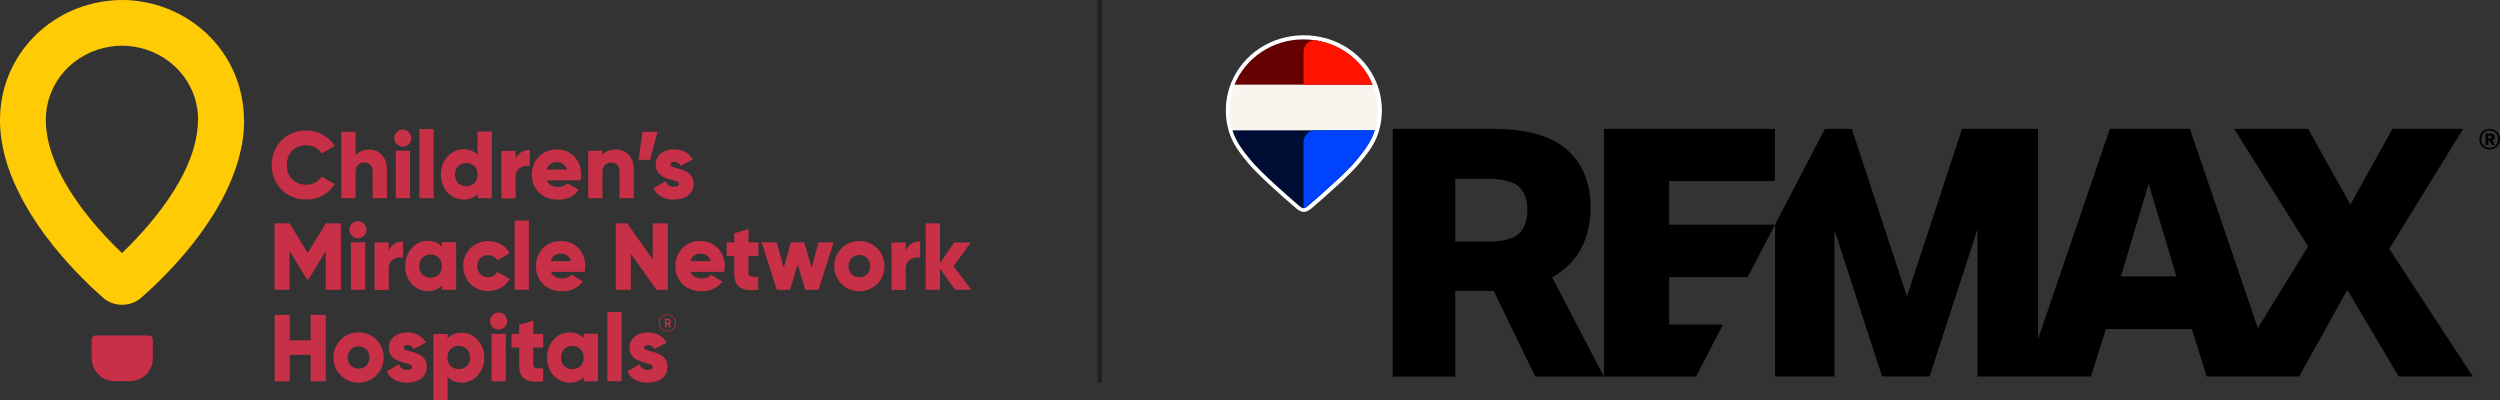 <?xml version="1.0" encoding="UTF-8"?>
<svg id="Layer_1" data-name="Layer 1" xmlns="http://www.w3.org/2000/svg" viewBox="0 0 170.13 27.24">
  <rect x="0" y="0" width="170.13" height="27.24" fill="#333333" stroke="none"/>
  <defs>
    <style>
      .cls-1 {
        fill: #f7f5ee;
      }

      .cls-2 {
        fill: #ffcb05;
      }

      .cls-3 {
        fill: #c73047;
      }

      .cls-4 {
        fill: none;
        stroke: #231f20;
        stroke-miterlimit: 10;
        stroke-width: .31px;
      }

      .cls-5 {
        fill: #0043ff;
      }

      .cls-6 {
        fill: #600;
      }

      .cls-7 {
        fill: #fff;
      }

      .cls-8 {
        fill: #000e35;
      }

      .cls-9 {
        fill: #ff1200;
      }
    </style>
  </defs>
  <g>
    <path d="M162.59,16.94l5.03-8.17h-4.81l-2.86,5.15-2.88-5.15h-5.03l5.03,8-3.42,5.56-4.62-13.56h-5.45l-4.89,14.31v-14.31h-5.17l-3.75,11.4-3.75-11.4h-1.83l-3.39,6.51v10.34h4.04v-9.96l3.24,9.96h3.23l3.26-10.01v10.01h7.72l1.02-3.23h5.85l1.01,3.23h0s0,0,0,0h6.29l3.28-5.9,3.49,5.9h5.05l-5.69-8.69ZM144.33,18.81l1.89-6.3,1.89,6.3h-3.78Z"/>
    <g>
      <path d="M120.79,12.31v-3.54h-11.64v16.86h6.26l1.84-3.54h-3.66v-3.23h5.34l1.86-3.57h-7.2v-2.97h7.2Z"/>
      <path d="M103.36,15.9c-.39.36-1.07.54-2.04.54h-2.29v-4.27h2.22c.99,0,1.69.17,2.09.52.4.35.6.87.6,1.58s-.19,1.27-.58,1.63ZM105.64,18.87c1.73-.99,2.6-2.59,2.6-4.79,0-1.64-.53-2.93-1.59-3.88-1.06-.95-2.76-1.43-5.09-1.43h-6.78v16.86h4.25v-5.83h2.62l2.83,5.83h4.67l-3.52-6.75Z"/>
    </g>
    <path d="M170.13,9.47c0,.43-.32.7-.7.7s-.7-.27-.7-.7.32-.7.7-.7.7.27.7.7ZM170,9.47c0-.37-.26-.59-.57-.59s-.57.22-.57.59.26.59.57.59.57-.23.57-.59ZM169.6,9.54l.18.32h-.21l-.15-.29h-.08v.29h-.19v-.77h.33c.18,0,.29.09.29.24,0,.1-.06.18-.15.21ZM169.33,9.43h.11c.08,0,.12-.04.12-.1,0-.07-.04-.1-.12-.1h-.11v.2Z"/>
  </g>
  <g>
    <path class="cls-7" d="M88.73,14.42c-.2,0-.38-.12-.52-.24-.95-.81-2.62-2.29-3.28-3.09-.57-.69-1.06-1.33-1.3-2.14-.14-.46-.21-.94-.21-1.43,0-.64.12-1.27.36-1.87.8-1.98,2.74-3.25,4.95-3.25s4.15,1.28,4.95,3.25c.24.6.36,1.22.36,1.87,0,.49-.07.97-.21,1.43-.24.81-.73,1.45-1.3,2.14-.66.8-2.33,2.28-3.27,3.08-.15.13-.33.25-.53.25Z"/>
    <g>
      <g>
        <path class="cls-1" d="M93.41,5.76h-9.39c-.22.55-.34,1.14-.34,1.76,0,.47.07.92.2,1.35h9.68c.13-.43.2-.88.2-1.35,0-.62-.12-1.22-.34-1.76Z"/>
        <path class="cls-6" d="M88.71,2.68c-2.14,0-3.96,1.28-4.7,3.08h9.39c-.73-1.8-2.56-3.08-4.7-3.08Z"/>
      </g>
      <path class="cls-8" d="M83.87,8.87c.24.78.74,1.43,1.26,2.05.69.84,2.55,2.46,3.28,3.09h0c.1.08.21.16.3.16s.2-.08.3-.16h0c.73-.63,2.6-2.26,3.28-3.09.52-.63,1.02-1.27,1.26-2.05h-9.68Z"/>
      <path class="cls-9" d="M93.41,5.76h-4.7v-2.24c0-.48.43-.85.9-.77,1.74.3,3.17,1.46,3.8,3.01Z"/>
      <path class="cls-5" d="M93.55,8.87c-.24.78-.74,1.43-1.26,2.05-.69.84-2.55,2.46-3.28,3.09h0c-.1.08-.21.16-.3.16v-4.5c0-.45.36-.81.81-.81h4.04Z"/>
    </g>
  </g>
  <g>
    <path class="cls-3" d="M46,21.98c0,.32-.26.58-.58.58s-.58-.26-.58-.58.26-.58.58-.58.58.26.58.58ZM45.95,21.98c0-.3-.24-.54-.53-.54s-.53.24-.53.54.24.54.53.54.53-.24.53-.54ZM45.54,22.05l.13.23h-.11l-.11-.21h-.1v.21h-.1v-.59h.18c.15,0,.22.09.22.19,0,.08-.04.14-.11.17ZM45.34,21.97h.09c.08,0,.12-.04.12-.09s-.04-.09-.12-.09h-.09v.19Z"/>
    <g id="WORDMARK">
      <g>
        <path class="cls-3" d="M22.17,21.43v4.52h-1.03v-1.8h-1.42v1.8h-1.03v-4.52h1.03v1.73h1.42v-1.73h1.03Z"/>
        <path class="cls-3" d="M22.69,24.33c0-.96.76-1.71,1.71-1.71s1.71.74,1.71,1.71-.76,1.71-1.71,1.71-1.71-.74-1.71-1.71ZM25.14,24.33c0-.46-.32-.76-.74-.76s-.74.3-.74.76.32.76.74.76.74-.3.74-.76Z"/>
        <path class="cls-3" d="M29.04,24.98c0,.74-.65,1.06-1.34,1.06-.65,0-1.14-.25-1.39-.77l.84-.48c.08.25.26.38.55.38.23,0,.35-.07.35-.2,0-.36-1.59-.17-1.59-1.29,0-.7.59-1.06,1.27-1.06.52,0,.99.23,1.26.69l-.83.45c-.09-.17-.22-.28-.43-.28-.17,0-.27.06-.27.18,0,.37,1.59.12,1.59,1.32Z"/>
        <path class="cls-3" d="M32.96,24.33c0,.96-.7,1.71-1.54,1.71-.43,0-.75-.15-.96-.39v1.6h-.97v-4.52h.97v.3c.21-.25.53-.39.96-.39.85,0,1.54.74,1.54,1.71ZM31.99,24.33c0-.48-.32-.79-.77-.79s-.77.3-.77.79.32.79.77.79.77-.3.77-.79Z"/>
        <path class="cls-3" d="M33.35,21.85c0-.32.26-.58.58-.58s.58.26.58.58-.26.58-.58.58-.58-.26-.58-.58ZM33.45,22.72h.97v3.23h-.97v-3.23Z"/>
        <path class="cls-3" d="M36.29,23.65v1.14c0,.28.24.3.67.28v.88c-1.27.13-1.63-.25-1.63-1.16v-1.14h-.52v-.93h.52v-.61l.97-.29v.9h.67v.93h-.67Z"/>
        <path class="cls-3" d="M40.69,22.72v3.23h-.97v-.3c-.21.25-.53.39-.96.39-.85,0-1.54-.74-1.54-1.71s.7-1.71,1.54-1.71c.43,0,.75.15.96.39v-.3h.97ZM39.72,24.33c0-.48-.32-.79-.77-.79s-.77.3-.77.79.32.79.77.79.77-.3.77-.79Z"/>
        <path class="cls-3" d="M41.33,21.23h.97v4.71h-.97v-4.71Z"/>
        <path class="cls-3" d="M45.42,24.98c0,.74-.65,1.06-1.34,1.06-.65,0-1.14-.25-1.39-.77l.84-.48c.08.25.26.38.55.38.23,0,.35-.07.35-.2,0-.36-1.59-.17-1.59-1.29,0-.7.59-1.06,1.27-1.06.52,0,.99.23,1.26.69l-.83.45c-.09-.17-.22-.28-.43-.28-.17,0-.27.06-.27.18,0,.37,1.59.12,1.59,1.32Z"/>
      </g>
      <g>
        <path class="cls-3" d="M23.2,19.72h-1.03v-2.63l-1.17,1.92h-.12l-1.17-1.92v2.63h-1.03v-4.52h1.03l1.23,2.01,1.23-2.01h1.03v4.52Z"/>
        <path class="cls-3" d="M23.78,15.63c0-.32.26-.58.58-.58s.58.26.58.58-.26.58-.58.58-.58-.26-.58-.58ZM23.88,16.49h.97v3.23h-.97v-3.23Z"/>
        <path class="cls-3" d="M27.43,16.43v1.1c-.4-.06-.97.1-.97.74v1.46h-.97v-3.23h.97v.57c.13-.43.56-.64.97-.64Z"/>
        <path class="cls-3" d="M31.04,16.49v3.23h-.97v-.3c-.21.25-.53.39-.96.39-.85,0-1.54-.74-1.54-1.71s.7-1.71,1.54-1.71c.43,0,.75.15.96.39v-.3h.97ZM30.07,18.11c0-.48-.32-.79-.77-.79s-.77.3-.77.79.32.79.77.79.77-.3.77-.79Z"/>
        <path class="cls-3" d="M31.52,18.11c0-.96.73-1.71,1.71-1.71.63,0,1.18.33,1.46.83l-.85.49c-.11-.23-.34-.36-.63-.36-.42,0-.73.3-.73.75s.31.75.73.75c.28,0,.52-.14.63-.36l.85.48c-.28.5-.83.83-1.46.83-.98,0-1.71-.74-1.71-1.71Z"/>
        <path class="cls-3" d="M35.02,15.01h.97v4.71h-.97v-4.71Z"/>
        <path class="cls-3" d="M38.27,18.95c.26,0,.49-.1.62-.25l.78.45c-.32.44-.79.67-1.41.67-1.1,0-1.79-.74-1.79-1.71s.7-1.71,1.72-1.71c.94,0,1.64.73,1.64,1.71,0,.14-.01.26-.04.39h-2.29c.12.34.42.45.78.45ZM38.86,17.77c-.1-.37-.39-.51-.68-.51-.37,0-.61.18-.7.51h1.39Z"/>
        <path class="cls-3" d="M45.45,15.2v4.52h-.78l-1.74-2.45v2.45h-1.03v-4.52h.78l1.74,2.45v-2.45h1.03Z"/>
        <path class="cls-3" d="M47.76,18.95c.26,0,.49-.1.62-.25l.78.45c-.32.44-.79.67-1.41.67-1.1,0-1.79-.74-1.79-1.71s.7-1.71,1.72-1.71c.94,0,1.64.73,1.64,1.71,0,.14-.01.26-.04.39h-2.29c.12.34.42.45.78.45ZM48.36,17.77c-.1-.37-.39-.51-.68-.51-.37,0-.61.18-.7.51h1.39Z"/>
        <path class="cls-3" d="M50.93,17.42v1.14c0,.28.24.3.67.28v.88c-1.27.13-1.63-.25-1.63-1.16v-1.14h-.52v-.93h.52v-.61l.97-.29v.9h.67v.93h-.67Z"/>
        <path class="cls-3" d="M56.73,16.49l-1.03,3.23h-.9l-.52-1.72-.52,1.72h-.9l-1.03-3.23h1.03l.47,1.73.5-1.73h.9l.5,1.73.47-1.73h1.03Z"/>
        <path class="cls-3" d="M56.77,18.11c0-.96.76-1.71,1.71-1.71s1.71.74,1.71,1.71-.76,1.71-1.71,1.71-1.71-.74-1.71-1.71ZM59.22,18.11c0-.46-.32-.76-.74-.76s-.74.3-.74.76.32.76.74.76.74-.3.74-.76Z"/>
        <path class="cls-3" d="M62.61,16.43v1.1c-.4-.06-.97.1-.97.74v1.46h-.97v-3.23h.97v.57c.13-.43.56-.64.97-.64Z"/>
        <path class="cls-3" d="M65,19.72l-1.03-1.43v1.43h-.97v-4.52h.97v2.71l.97-1.41h1.13l-1.18,1.61,1.21,1.61h-1.1Z"/>
      </g>
      <g>
        <path class="cls-3" d="M18.49,11.23c0-1.33.99-2.35,2.35-2.35.82,0,1.54.41,1.94,1.05l-.89.52c-.2-.35-.59-.56-1.05-.56-.8,0-1.32.54-1.32,1.34s.52,1.34,1.32,1.34c.46,0,.85-.21,1.05-.56l.89.52c-.39.64-1.11,1.05-1.94,1.05-1.36,0-2.35-1.02-2.35-2.35Z"/>
        <path class="cls-3" d="M26.33,11.51v1.98h-.97v-1.84c0-.4-.25-.59-.56-.59-.36,0-.6.21-.6.67v1.76h-.97v-4.52h.97v1.6c.17-.24.5-.39.92-.39.65,0,1.21.47,1.21,1.34Z"/>
        <path class="cls-3" d="M26.83,9.4c0-.32.26-.58.58-.58s.58.26.58.58-.26.58-.58.58-.58-.26-.58-.58ZM26.93,10.26h.97v3.23h-.97v-3.23Z"/>
        <path class="cls-3" d="M28.54,8.78h.97v4.71h-.97v-4.71Z"/>
        <path class="cls-3" d="M33.47,8.97v4.52h-.97v-.3c-.21.25-.53.39-.96.39-.85,0-1.54-.74-1.54-1.71s.7-1.71,1.54-1.71c.43,0,.75.15.96.39v-1.6h.97ZM32.5,11.88c0-.48-.32-.79-.77-.79s-.77.3-.77.79.32.79.77.79.77-.3.77-.79Z"/>
        <path class="cls-3" d="M36.06,10.2v1.1c-.4-.06-.97.1-.97.74v1.46h-.97v-3.23h.97v.57c.13-.43.56-.64.97-.64Z"/>
        <path class="cls-3" d="M37.99,12.72c.26,0,.49-.1.62-.25l.78.45c-.32.44-.79.67-1.41.67-1.1,0-1.79-.74-1.79-1.71s.7-1.71,1.72-1.71c.94,0,1.64.73,1.64,1.71,0,.14-.01.26-.04.39h-2.29c.12.34.42.45.78.45ZM38.58,11.54c-.1-.37-.39-.51-.68-.51-.37,0-.61.18-.7.51h1.39Z"/>
        <path class="cls-3" d="M43.13,11.51v1.98h-.97v-1.84c0-.4-.25-.59-.56-.59-.36,0-.6.21-.6.67v1.76h-.97v-3.23h.97v.3c.17-.24.5-.39.92-.39.65,0,1.21.47,1.21,1.34Z"/>
        <path class="cls-3" d="M44.24,10.88h-.78l.26-1.91h1.03l-.52,1.91Z"/>
        <path class="cls-3" d="M47.2,12.52c0,.74-.65,1.06-1.34,1.06-.65,0-1.14-.25-1.39-.77l.84-.48c.08.25.26.38.55.38.23,0,.35-.07.35-.2,0-.36-1.59-.17-1.59-1.29,0-.7.59-1.06,1.27-1.06.52,0,.99.23,1.26.69l-.83.45c-.09-.17-.22-.28-.43-.28-.17,0-.27.06-.27.18,0,.37,1.59.12,1.59,1.32Z"/>
      </g>
    </g>
    <g id="BALLOON">
      <path class="cls-3" d="M10.12,22.83h-3.62c-.15,0-.26.12-.26.26v1.29c0,.86.7,1.56,1.56,1.56h1.04c.86,0,1.56-.7,1.56-1.56v-1.29c0-.15-.12-.26-.26-.26Z"/>
      <path class="cls-2" d="M13.48,8.16c0-2.58-1.91-4.61-4.39-4.99-.26-.04-.52-.06-.79-.06s-.53.02-.79.06c-2.47.38-4.38,2.4-4.39,4.98v.04c0,1.08.32,2.23.85,3.36.53,1.13,1.27,2.22,2.03,3.17.82,1.04,1.67,1.9,2.3,2.5.29-.28.63-.61.99-1,1.12-1.18,2.44-2.83,3.28-4.57.56-1.16.9-2.35.9-3.46,0-.01,0-.03,0-.04M16.61,8.18v.04c0,1.73-.52,3.34-1.21,4.79-.71,1.46-1.62,2.76-2.51,3.86-1.37,1.68-2.71,2.89-3.29,3.4,0,0-.01,0-.02.02-.01,0-.02.02-.03.02,0,0,0,0,0,0-.15.12-.24.16-.25.17h0c-.64.37-1.45.35-2.08-.06-.05-.03-.11-.07-.18-.14,0,0,0,0-.01-.01-.39-.34-1.13-1-1.98-1.91-1.25-1.33-2.76-3.17-3.82-5.36C.52,11.57.02,9.96,0,8.24c0-.01,0-.03,0-.06C0,4.02,3.05.71,7.04.1c.41-.06.84-.1,1.26-.1s.85.03,1.26.1c3.99.61,7.04,3.93,7.04,8.08"/>
    </g>
  </g>
  <line class="cls-4" x1="74.84" x2="74.84" y2="26.04"/>
</svg>